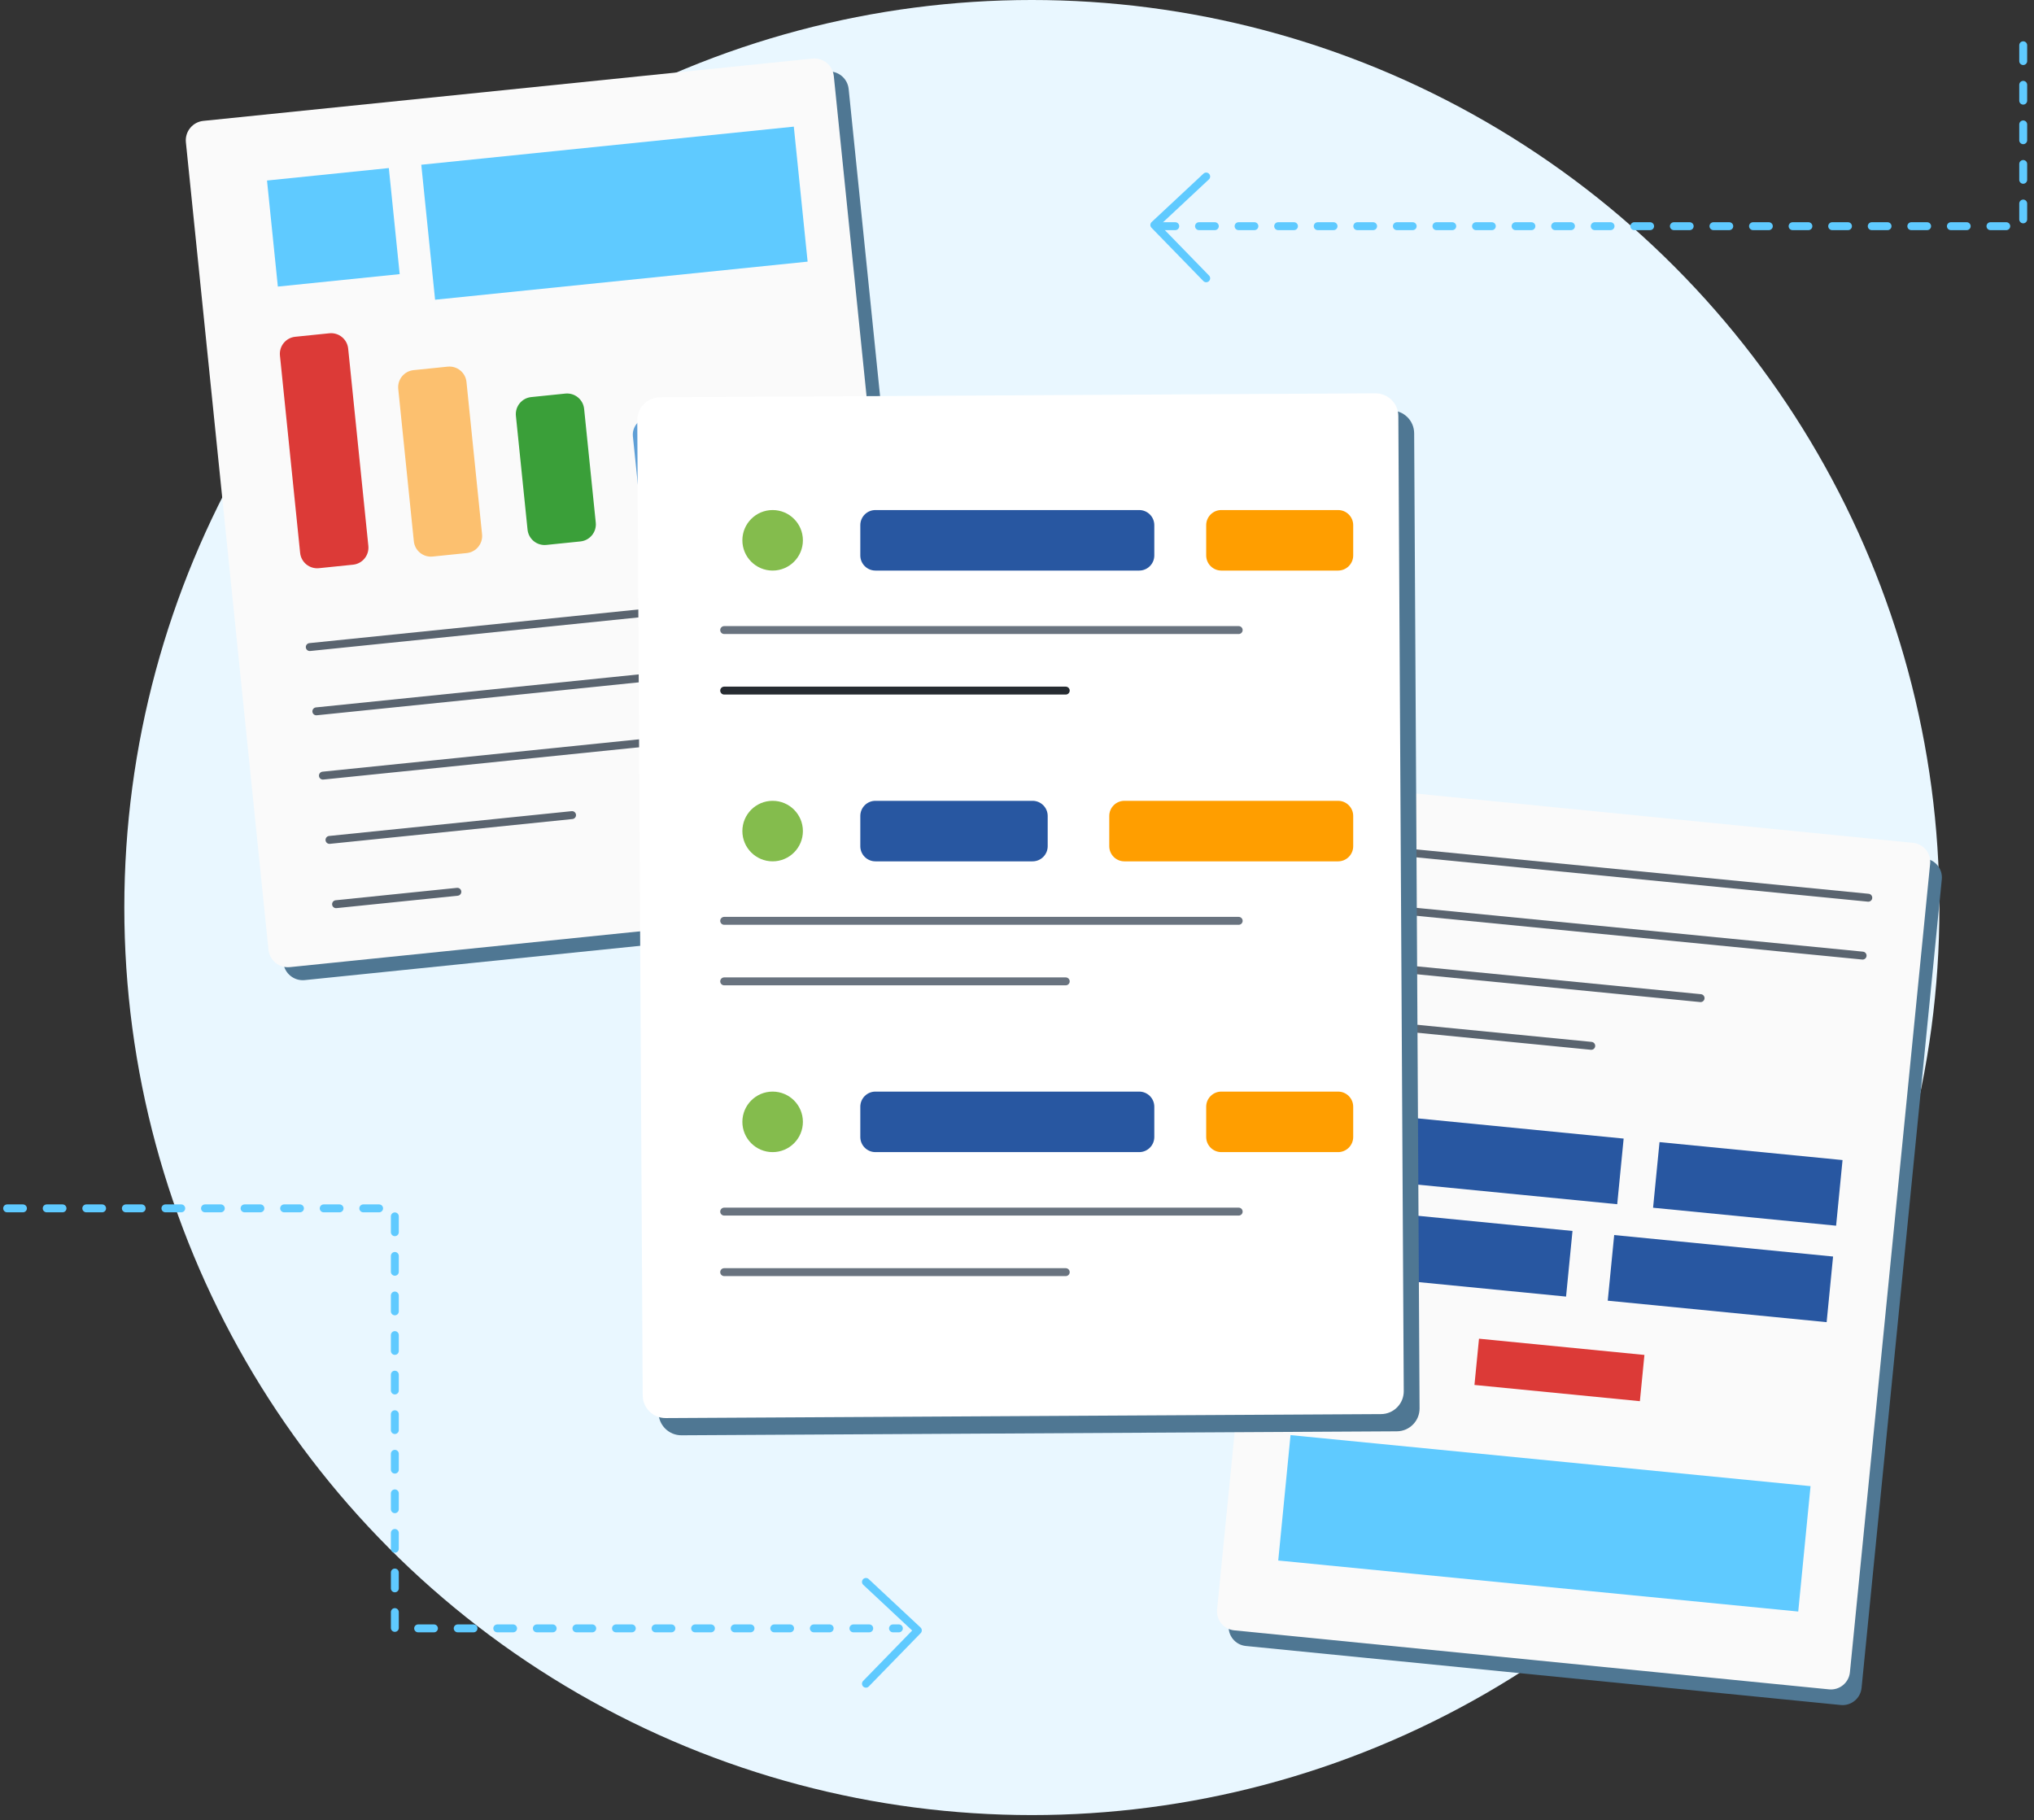 <?xml version="1.0" encoding="UTF-8" standalone="no"?><!DOCTYPE svg PUBLIC "-//W3C//DTD SVG 1.1//EN" "http://www.w3.org/Graphics/SVG/1.1/DTD/svg11.dtd"><svg width="100%" height="100%" viewBox="0 0 257 230" version="1.1" xmlns="http://www.w3.org/2000/svg" xmlns:xlink="http://www.w3.org/1999/xlink" xml:space="preserve" xmlns:serif="http://www.serif.com/" style="fill-rule:evenodd;clip-rule:evenodd;stroke-linecap:round;stroke-linejoin:round;stroke-miterlimit:1.5;"><rect x="0" y="0" width="257" height="230" fill="#333333" stroke="none"/><g><circle cx="130.379" cy="114.671" r="114.671" style="fill:#e9f7ff;"/><g><path d="M245.35,111.112c0.131,-1.324 -0.837,-2.505 -2.161,-2.637l-75.162,-7.458c-1.324,-0.131 -2.505,0.837 -2.637,2.161l-10.137,102.162c-0.131,1.324 0.837,2.505 2.161,2.636l75.162,7.458c1.324,0.132 2.505,-0.837 2.637,-2.161l10.137,-102.161Z" style="fill:#4f7793;"/><path d="M243.877,109.135c0.132,-1.324 -0.837,-2.505 -2.16,-2.637l-75.162,-7.457c-1.324,-0.132 -2.506,0.836 -2.637,2.16l-10.137,102.162c-0.131,1.324 0.837,2.505 2.161,2.637l75.162,7.457c1.324,0.132 2.505,-0.836 2.637,-2.16l10.136,-102.162Z" style="fill:#fafafa;"/><path d="M170.358,106.984l65.704,6.447" style="fill:none;stroke:#5a646f;stroke-width:1px;"/><path d="M169.64,114.297l65.704,6.447" style="fill:none;stroke:#5a646f;stroke-width:1px;"/><path d="M168.923,121.61l45.949,4.508" style="fill:none;stroke:#5a646f;stroke-width:1px;"/><path d="M168.205,128.923l32.852,3.223" style="fill:none;stroke:#5a646f;stroke-width:1px;"/><path d="M205.152,143.865l-38.047,-3.733l-0.813,8.292l38.047,3.733l0.813,-8.292Z" style="fill:#2857a1;"/><path d="M209.684,144.31l23.125,2.269l-0.814,8.292l-23.125,-2.269l0.814,-8.292Z" style="fill:#2857a1;"/><path d="M198.688,155.536l-32.779,-3.216l-0.813,8.292l32.779,3.217l0.813,-8.293Z" style="fill:#2857a1;"/><path d="M203.956,156.053l27.657,2.714l-0.814,8.293l-27.657,-2.714l0.814,-8.293Z" style="fill:#2857a1;"/><path d="M186.875,169.15l20.901,2.051l-0.573,5.843l-20.902,-2.051l0.574,-5.843Z" style="fill:#dc3a37;"/><path d="M228.766,187.78l-65.704,-6.448l-1.554,15.845l65.703,6.448l1.555,-15.845Z" style="fill:#5fcaff;"/></g><g><path d="M107.23,11.247c-0.139,-1.356 -1.352,-2.344 -2.707,-2.205l-76.954,7.871c-1.355,0.139 -2.343,1.352 -2.205,2.707l10.435,102.015c0.138,1.355 1.351,2.343 2.707,2.205l76.953,-7.871c1.356,-0.139 2.344,-1.352 2.205,-2.708l-10.434,-102.014Z" style="fill:#4f7793;"/><path d="M105.353,9.608c-0.139,-1.356 -1.352,-2.344 -2.707,-2.205l-76.954,7.871c-1.355,0.138 -2.343,1.351 -2.205,2.707l10.435,102.014c0.138,1.356 1.351,2.344 2.707,2.205l76.953,-7.871c1.356,-0.138 2.344,-1.351 2.205,-2.707l-10.434,-102.014Z" style="fill:#fafafa;"/><path d="M100.3,16.001l-47.07,4.815l1.744,17.056l47.07,-4.814l-1.744,-17.057Z" style="fill:#5fcaff;"/><path d="M49.13,21.235l-15.393,1.574l1.37,13.402l15.393,-1.574l-1.37,-13.402Z" style="fill:#5fcaff;"/><path d="M43.992,44.046c-0.122,-1.19 -1.186,-2.057 -2.375,-1.935l-4.31,0.441c-1.19,0.121 -2.057,1.186 -1.935,2.375l2.55,24.93c0.121,1.19 1.186,2.056 2.375,1.935l4.31,-0.441c1.19,-0.122 2.057,-1.186 1.935,-2.376l-2.55,-24.929Z" style="fill:#dc3a37;"/><path d="M58.941,48.262c-0.122,-1.19 -1.187,-2.057 -2.376,-1.935l-4.31,0.441c-1.189,0.122 -2.056,1.186 -1.935,2.375l1.969,19.245c0.121,1.189 1.186,2.056 2.375,1.934l4.31,-0.441c1.19,-0.121 2.057,-1.186 1.935,-2.375l-1.968,-19.244Z" style="fill:#fcc06f;"/><path d="M73.806,51.665c-0.122,-1.189 -1.186,-2.056 -2.376,-1.934l-4.31,0.441c-1.189,0.121 -2.056,1.186 -1.934,2.375l1.47,14.371c0.121,1.19 1.186,2.056 2.375,1.935l4.31,-0.441c1.19,-0.122 2.056,-1.186 1.935,-2.376l-1.47,-14.371Z" style="fill:#3a9f39;"/><path d="M88.588,54.257c-0.121,-1.189 -1.186,-2.056 -2.375,-1.935l-4.31,0.441c-1.19,0.122 -2.057,1.186 -1.935,2.376l1.055,10.31c0.121,1.189 1.186,2.056 2.375,1.934l4.31,-0.441c1.19,-0.121 2.056,-1.186 1.935,-2.375l-1.055,-10.31Z" style="fill:#5f9fd6;"/><path d="M103.246,55.63c-0.122,-1.189 -1.186,-2.056 -2.376,-1.934l-4.31,0.441c-1.189,0.121 -2.056,1.186 -1.934,2.375l0.764,7.467c0.121,1.19 1.186,2.056 2.375,1.935l4.31,-0.441c1.189,-0.122 2.056,-1.186 1.935,-2.375l-0.764,-7.468Z" style="fill:#578728;"/><path d="M39.139,81.759l66.088,-6.76" style="fill:none;stroke:#5a646f;stroke-width:1px;"/><path d="M39.97,89.881l66.088,-6.76" style="fill:none;stroke:#5a646f;stroke-width:1px;"/><path d="M40.801,98.003l66.088,-6.759" style="fill:none;stroke:#5a646f;stroke-width:1px;"/><path d="M41.631,106.125l30.65,-3.134" style="fill:none;stroke:#5a646f;stroke-width:1px;"/><path d="M42.462,114.248l15.325,-1.568" style="fill:none;stroke:#5a646f;stroke-width:1px;"/></g><g><path d="M178.682,54.742c-0.009,-1.593 -1.309,-2.878 -2.901,-2.869l-90.391,0.501c-1.592,0.009 -2.877,1.309 -2.869,2.901l0.684,123.21c0.009,1.592 1.309,2.877 2.901,2.869l90.391,-0.502c1.592,-0.009 2.877,-1.309 2.869,-2.901l-0.684,-123.209Z" style="fill:#4f7793;"/><path d="M176.683,52.567c-0.009,-1.593 -1.309,-2.878 -2.901,-2.869l-90.391,0.501c-1.592,0.009 -2.877,1.309 -2.869,2.901l0.684,123.21c0.009,1.592 1.309,2.877 2.901,2.869l90.391,-0.502c1.592,-0.009 2.877,-1.309 2.869,-2.901l-0.684,-123.209Z" style="fill:#fff;"/><circle cx="97.624" cy="68.27" r="3.824" style="fill:#84bc4d;"/><path d="M145.849,66.358c0,-1.056 -0.856,-1.912 -1.912,-1.912l-33.324,-0c-1.056,-0 -1.912,0.856 -1.912,1.912l-0,3.824c-0,1.055 0.856,1.912 1.912,1.912l33.324,-0c1.056,-0 1.912,-0.857 1.912,-1.912l0,-3.824Z" style="fill:#2857a1;"/><path d="M170.98,66.358c-0,-1.056 -0.857,-1.912 -1.913,-1.912l-14.75,-0c-1.055,-0 -1.912,0.856 -1.912,1.912l0,3.824c0,1.055 0.857,1.912 1.912,1.912l14.75,-0c1.056,-0 1.913,-0.857 1.913,-1.912l-0,-3.824Z" style="fill:#ff9e00;"/><path d="M91.501,79.61l65.01,0" style="fill:none;stroke:#69737f;stroke-width:1px;"/><path d="M91.501,87.259l43.158,-0" style="fill:none;stroke:#262b31;stroke-width:1px;"/><circle cx="97.624" cy="105.01" r="3.824" style="fill:#84bc4d;"/><path d="M132.378,103.098c-0,-1.055 -0.857,-1.912 -1.912,-1.912l-19.853,0c-1.056,0 -1.912,0.857 -1.912,1.912l-0,3.825c-0,1.055 0.856,1.912 1.912,1.912l19.853,-0c1.055,-0 1.912,-0.857 1.912,-1.912l-0,-3.825Z" style="fill:#2857a1;"/><path d="M170.98,103.098c-0,-1.055 -0.857,-1.912 -1.913,-1.912l-26.997,0c-1.055,0 -1.912,0.857 -1.912,1.912l0,3.825c0,1.055 0.857,1.912 1.912,1.912l26.997,-0c1.056,-0 1.913,-0.857 1.913,-1.912l-0,-3.825Z" style="fill:#ff9e00;"/><path d="M91.501,116.351l65.01,-0" style="fill:none;stroke:#69737f;stroke-width:1px;"/><path d="M91.501,123.999l43.158,0" style="fill:none;stroke:#69737f;stroke-width:1px;"/><circle cx="97.624" cy="141.751" r="3.824" style="fill:#84bc4d;"/><path d="M145.849,139.839c0,-1.055 -0.856,-1.912 -1.912,-1.912l-33.324,-0c-1.056,-0 -1.912,0.857 -1.912,1.912l-0,3.824c-0,1.055 0.856,1.912 1.912,1.912l33.324,0c1.056,0 1.912,-0.857 1.912,-1.912l0,-3.824Z" style="fill:#2857a1;"/><path d="M170.98,139.839c-0,-1.055 -0.857,-1.912 -1.913,-1.912l-14.75,-0c-1.055,-0 -1.912,0.857 -1.912,1.912l0,3.824c0,1.055 0.857,1.912 1.912,1.912l14.75,0c1.056,0 1.913,-0.857 1.913,-1.912l-0,-3.824Z" style="fill:#ff9e00;"/><path d="M91.501,153.091l65.01,0" style="fill:none;stroke:#69737f;stroke-width:1px;"/><path d="M91.501,160.74l43.158,-0" style="fill:none;stroke:#69737f;stroke-width:1px;"/></g><path d="M152.405,22.303l-6.556,6.123l6.556,6.736" style="fill:none;stroke:#5fcaff;stroke-width:1px;stroke-linejoin:miter;"/><path d="M109.415,199.882l6.556,6.124l-6.556,6.736" style="fill:none;stroke:#5fcaff;stroke-width:1px;stroke-linejoin:miter;"/><path d="M255.636,5.718l0,22.861l-109.405,0" style="fill:none;stroke:#5fcaff;stroke-width:1px;stroke-linejoin:miter;stroke-dasharray:2,3,0,0;"/><path d="M0.901,152.681l48.988,-0l-0,53.07l63.684,-0" style="fill:none;stroke:#5fcaff;stroke-width:1px;stroke-linejoin:miter;stroke-dasharray:2,3,0,0;"/></g></svg>